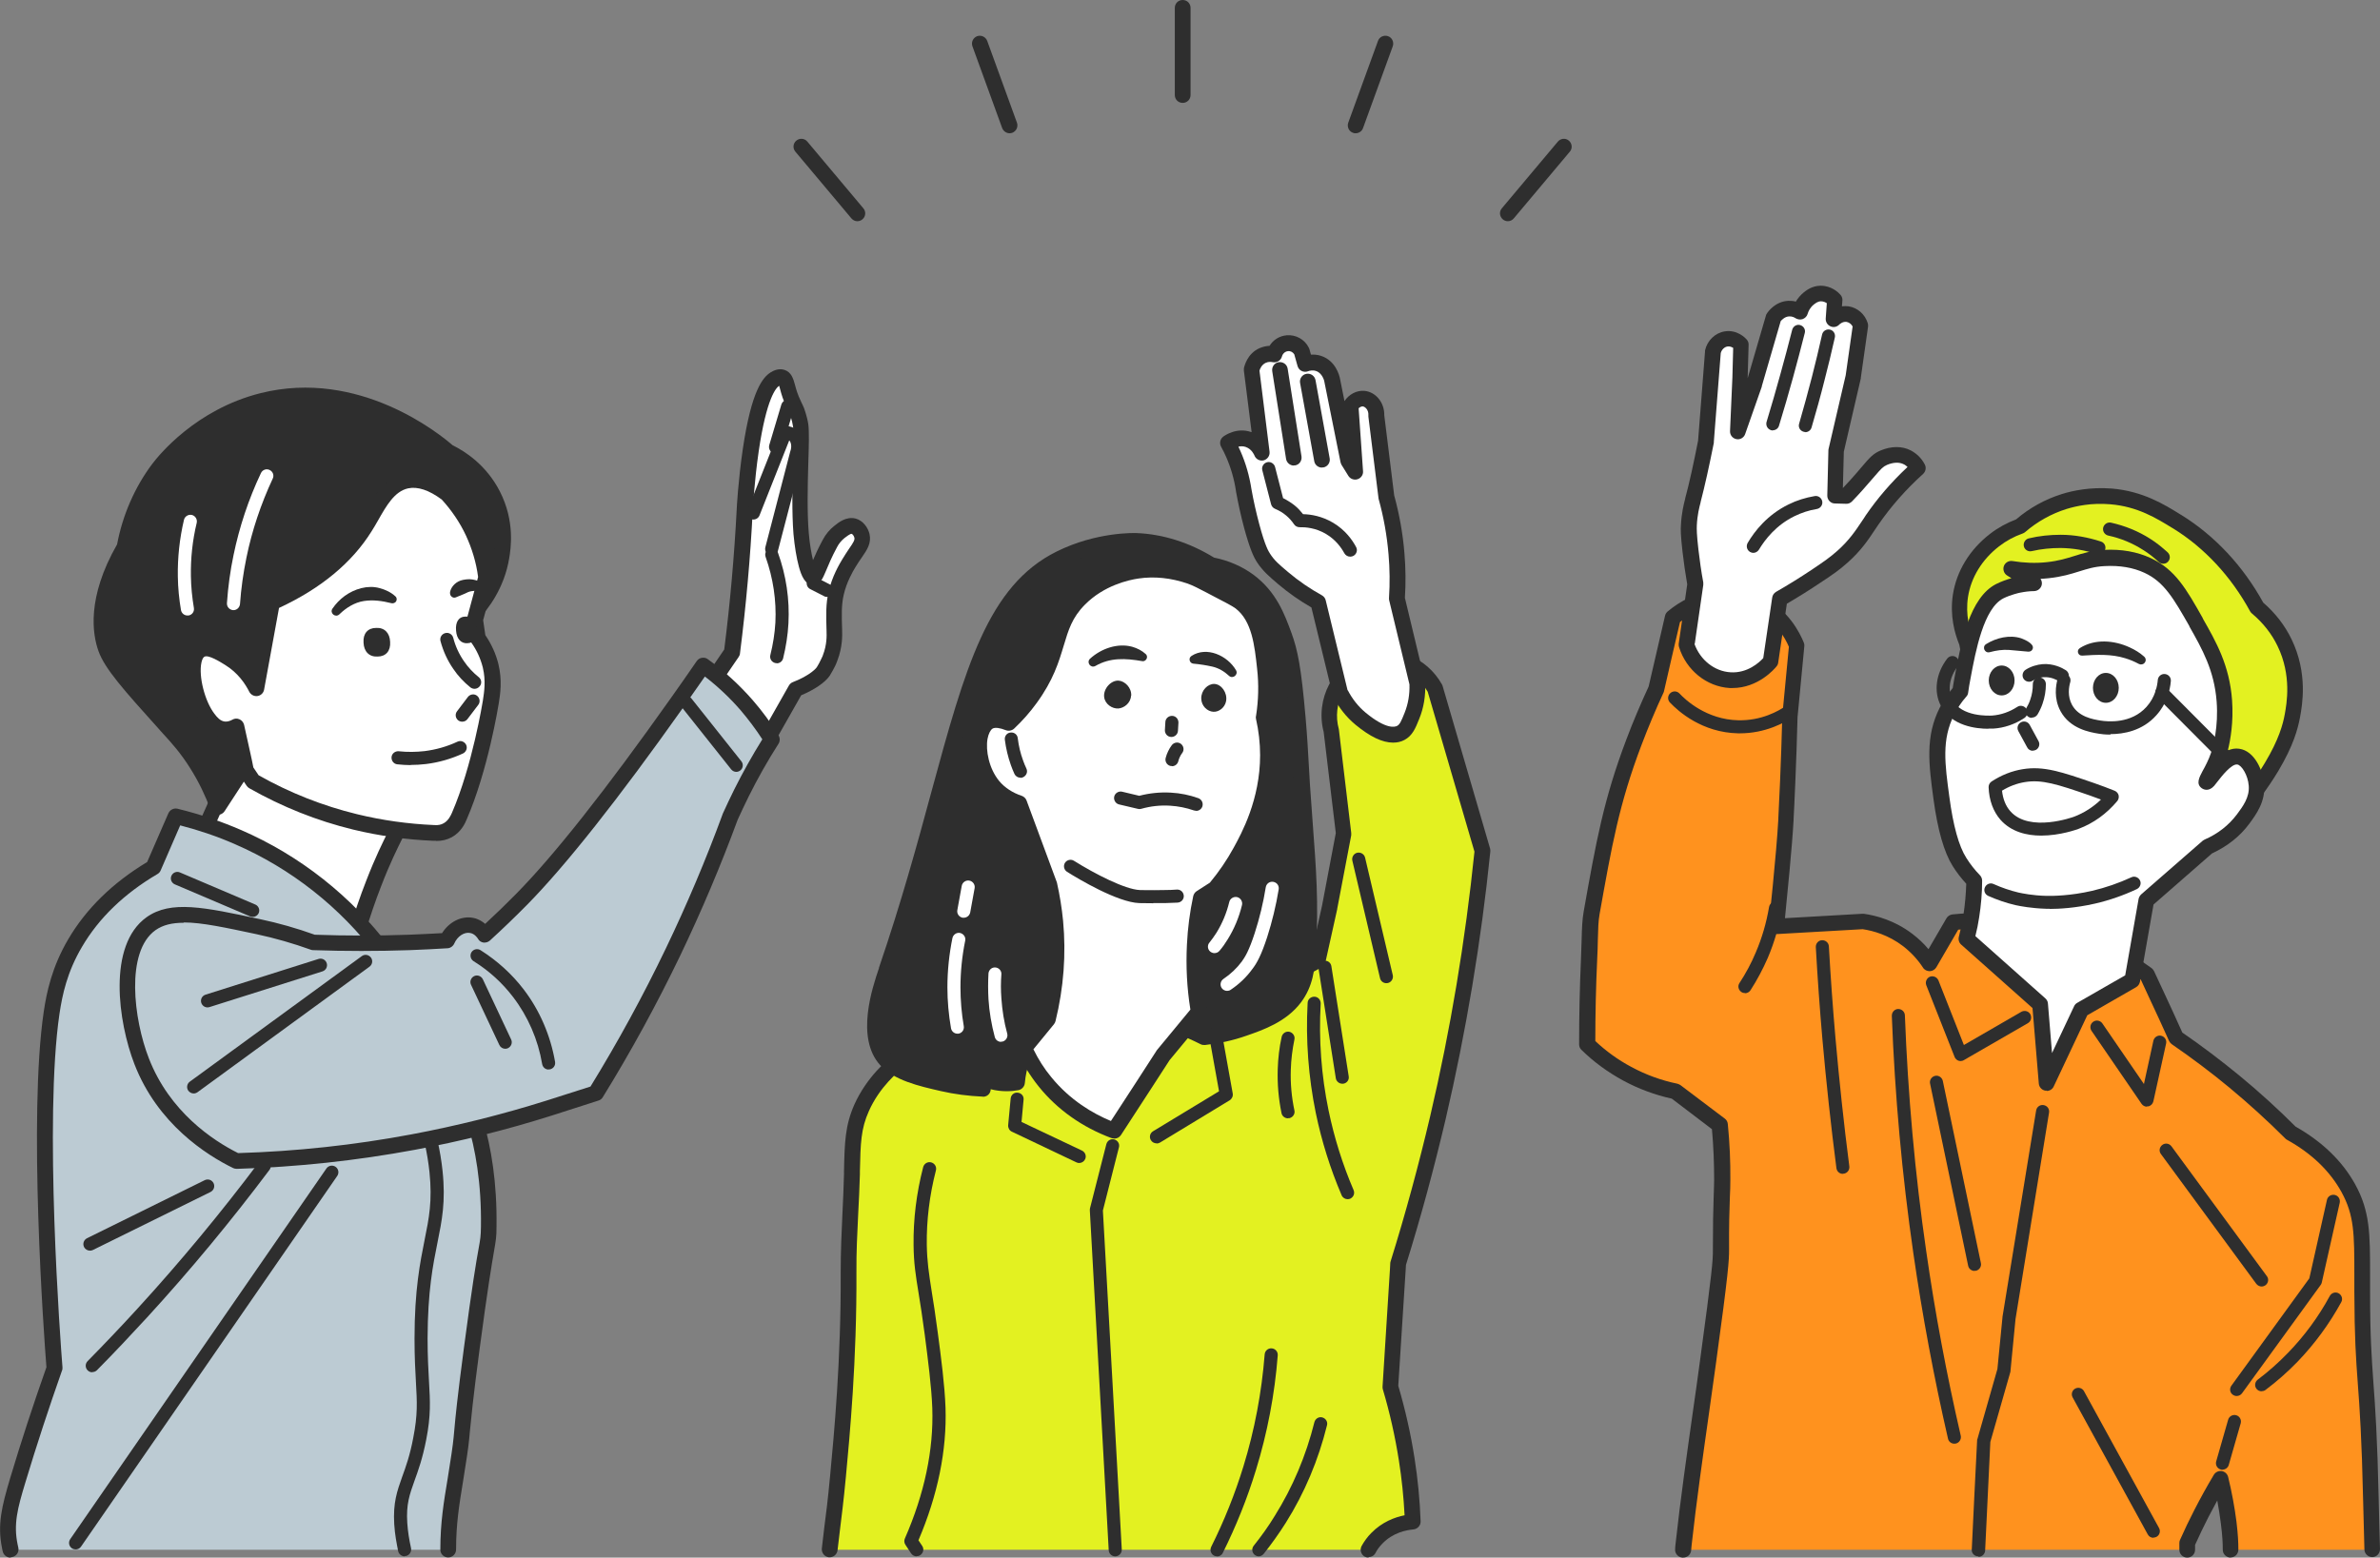 <?xml version="1.0" encoding="UTF-8"?><svg id="_レイヤー_1" xmlns="http://www.w3.org/2000/svg" viewBox="0 0 151.23 99"><rect x="0" y="0" width="151.23" height="99" fill="#808080" stroke="none"/><path d="M88.84,80.33c-.17,2.61-.33,5.22-.49,7.84.4,1.33.77,2.87,1.04,4.6.22,1.44.34,2.77.39,3.98-.35.03-1.43.17-2.28,1.04-.23.24-.4.49-.53.71h-34.28c.13-1.23.29-2.07.54-4.66.25-2.62.7-7.35.67-12.99,0-2.07.17-4.13.21-6.2.04-1.93.05-2.94.62-4.22.73-1.62,1.9-2.61,2.55-3.15,1.44-1.19,2.82-1.72,3.51-1.97,2.84-1.05,8.43-1.95,15.68-2.15.48-.29,1.13-.61,1.92-.83,1.41-.41,2.64-.34,3.4-.23.65-.34,1.29-.69,1.94-1.03.25-1.13.5-2.25.75-3.38.3-1.56.59-3.12.89-4.67-.26-2.18-.52-4.36-.78-6.53-.5-1.88.54-3.81,2.28-4.41,1.61-.55,3.45.16,4.32,1.72,1,3.44,2.01,6.88,3.01,10.31-.52,5.17-1.41,10.86-2.83,16.96-.77,3.28-1.62,6.38-2.53,9.28Z" style="fill:#e3f121;"/><path d="M86.96,99c-.08,0-.16-.02-.24-.06-.24-.13-.33-.44-.2-.68.17-.3.37-.58.61-.82.69-.71,1.51-1.01,2.12-1.13-.06-1.16-.18-2.33-.36-3.47-.24-1.53-.58-3.05-1.02-4.53-.02-.06-.02-.12-.02-.17.16-2.49.31-4.97.47-7.46l.02-.38s0-.08.02-.12c.95-3.04,1.79-6.15,2.52-9.25,1.29-5.5,2.23-11.15,2.81-16.8l-2.97-10.16c-.75-1.29-2.32-1.91-3.69-1.44-1.53.52-2.4,2.2-1.96,3.81,0,.02.01.05.01.07.26,2.18.52,4.36.78,6.53,0,.05,0,.1,0,.15-.3,1.56-.59,3.12-.89,4.67,0,0,0,.01,0,.02l-.75,3.38c-.03.14-.12.26-.25.33l-1.94,1.03c-.09.05-.2.07-.3.05-1.08-.15-2.16-.08-3.19.22-.63.18-1.24.44-1.8.78-.07.04-.16.07-.24.07-6.63.18-12.43.97-15.52,2.12-.59.22-1.96.73-3.36,1.89-.6.5-1.72,1.43-2.41,2.97-.51,1.14-.53,2.04-.57,3.82v.2c-.02.85-.07,1.72-.11,2.55-.06,1.19-.12,2.43-.11,3.63.03,5.67-.43,10.46-.67,13.04-.15,1.61-.28,2.56-.37,3.32-.06.47-.11.88-.16,1.35-.03.27-.27.47-.55.45-.27-.03-.47-.27-.45-.55.05-.48.1-.89.16-1.37.1-.75.22-1.69.37-3.29.24-2.56.7-7.32.67-12.94,0-1.23.05-2.48.11-3.69.04-.83.08-1.69.1-2.53v-.2c.04-1.8.07-2.88.66-4.21.79-1.75,2.07-2.82,2.69-3.33,1.53-1.27,3.02-1.82,3.65-2.06,3.17-1.17,9.04-1.99,15.71-2.18.61-.35,1.26-.63,1.93-.82,1.12-.32,2.27-.41,3.44-.27l1.6-.85.7-3.15c.29-1.53.58-3.06.87-4.59-.26-2.14-.51-4.28-.77-6.42-.55-2.11.6-4.29,2.61-4.97,1.86-.63,3.93.19,4.91,1.95.02.03.03.07.04.1l3.01,10.31c.02.06.02.13.02.19-.58,5.72-1.54,11.44-2.84,17.02-.73,3.1-1.57,6.22-2.52,9.26l-.02.32c-.16,2.46-.31,4.91-.47,7.37.44,1.5.79,3.04,1.03,4.58.21,1.33.34,2.68.39,4.03.01.27-.19.49-.46.52-.45.04-1.29.2-1.96.89-.18.18-.33.38-.45.61-.09.17-.26.26-.44.26Z" style="fill:#2e2e2e;"/><path d="M76.94,35.91c.6.11,1.52.37,2.4,1.03,1.31.98,1.8,2.28,2.24,3.48.35.95.58,1.94.86,5.24.16,1.9.18,2.68.28,4.29.24,3.83.6,6.56.38,10.42-.06,1.13-.16,2.13-.86,3.04-.84,1.11-2.17,1.57-3.23,1.94-1.02.36-1.91.5-2.52.56-4.56-2.3-9-2.08-10.87.17-.38.46-.89,1.29-1.01,2.69-.33.06-1.04.14-1.84-.15-1.18-.43-1.74-1.37-1.88-1.64.02.25.11.84.55,1.41.36.46.78.69,1,.79-.62-.02-1.51-.1-2.54-.34-1.31-.3-2.83-.64-3.61-1.51-1.39-1.54-.33-4.61.04-5.68,4.74-13.96,5.07-23.23,11.04-26.18,2.43-1.2,4.79-1.11,4.79-1.11,2.23.08,3.92.98,4.79,1.54Z" style="fill:#2e2e2e;"/><path d="M62.45,69.7s-.01,0-.02,0c-.89-.04-1.77-.15-2.64-.35-1.4-.32-2.98-.68-3.87-1.66-1.57-1.74-.48-4.94-.07-6.15v-.03c1.42-4.15,2.44-7.88,3.33-11.17,2.15-7.9,3.58-13.12,7.97-15.29,2.52-1.25,4.92-1.17,5.03-1.17,1.71.06,3.42.61,4.96,1.56.94.19,1.79.56,2.52,1.1,1.46,1.09,1.98,2.54,2.41,3.71.38,1.05.61,2.12.89,5.36.11,1.29.15,2.05.2,2.93.02.42.05.85.08,1.38.06.88.12,1.7.18,2.5.2,2.67.38,4.98.2,7.98-.07,1.21-.19,2.3-.96,3.32-.93,1.23-2.39,1.74-3.46,2.11-.85.3-1.73.49-2.63.59-.09,0-.19,0-.28-.05-4.18-2.11-8.5-2.09-10.27.05-.51.62-.81,1.43-.9,2.42-.02.22-.19.41-.41.45-.43.08-1.06.12-1.76-.06,0,.03,0,.07-.01.1-.05.23-.25.38-.48.38ZM72.05,34.87c-.42,0-2.43.06-4.46,1.06-3.99,1.97-5.36,7.02-7.45,14.66-.9,3.3-1.92,7.05-3.34,11.23v.03c-.33.95-1.32,3.85-.14,5.16.67.75,2.1,1.07,3.35,1.36.3.07.61.13.92.18-.38-.56-.5-1.12-.54-1.51-.02-.24.12-.45.35-.52.23-.07.47.03.58.24.17.31.67,1.06,1.62,1.41.45.17.88.19,1.22.17.15-1.02.51-1.88,1.08-2.56,2.08-2.51,6.73-2.65,11.35-.37.77-.09,1.53-.26,2.26-.52,1-.35,2.24-.78,2.99-1.77.6-.79.7-1.68.76-2.77.17-2.94,0-5.22-.2-7.85-.06-.8-.12-1.62-.18-2.51-.03-.53-.06-.97-.08-1.39-.05-.87-.09-1.63-.2-2.9-.27-3.13-.48-4.14-.83-5.11-.4-1.1-.85-2.34-2.07-3.25-.63-.47-1.37-.79-2.2-.94-.06-.01-.12-.04-.18-.07-1.41-.9-2.98-1.4-4.54-1.46,0,0-.03,0-.08,0Z" style="fill:#2e2e2e;"/><path d="M60.84,65.7c-.2,0-.37-.14-.41-.34-.15-.86-.23-1.73-.23-2.6,0-1.05.11-2.11.32-3.14.05-.22.27-.37.49-.32.22.05.37.27.32.49-.2.98-.3,1.98-.3,2.97,0,.82.07,1.65.21,2.46.04.23-.11.44-.34.48-.02,0-.05,0-.07,0Z" style="fill:#fff;"/><path d="M61.24,58.33s-.05,0-.07,0c-.23-.04-.38-.26-.34-.48l.28-1.54c.04-.23.26-.38.48-.34.23.04.38.26.34.48l-.28,1.54c-.04.2-.21.34-.41.34Z" style="fill:#fff;"/><path d="M63.61,66.22c-.18,0-.35-.12-.4-.31-.21-.79-.35-1.6-.4-2.41-.03-.54-.03-1.09,0-1.63.02-.23.22-.4.44-.38.23.02.4.22.38.44-.04.5-.04,1.01,0,1.52.05.75.17,1.51.37,2.24.06.22-.07.45-.29.51-.04,0-.07.01-.11.01Z" style="fill:#fff;"/><path d="M77.98,62.98c-.13,0-.27-.06-.35-.18-.13-.19-.08-.45.11-.58.46-.31.85-.68,1.17-1.11.2-.28.45-.67.82-1.81.3-.93.54-1.91.7-2.91.04-.23.25-.38.48-.34.23.04.38.25.34.48-.17,1.04-.42,2.06-.73,3.03-.37,1.13-.64,1.64-.95,2.04-.37.51-.83.95-1.37,1.31-.07.05-.15.07-.23.07Z" style="fill:#fff;"/><path d="M77.17,60.58c-.09,0-.18-.03-.26-.09-.18-.14-.21-.41-.06-.58.16-.2.31-.41.45-.63.37-.6.64-1.25.81-1.95.05-.22.28-.36.5-.31.22.05.36.28.31.5-.19.79-.5,1.53-.92,2.2-.15.25-.32.49-.51.71-.08.1-.2.15-.32.15Z" style="fill:#fff;"/><path d="M76.31,57.07c-.18.87-.33,1.87-.39,3-.08,1.65.06,3.09.25,4.25-.76.92-1.53,1.84-2.29,2.76-.42.65-.84,1.3-1.26,1.95-.61.94-1.23,1.89-1.84,2.83-1.02-.38-2.87-1.23-4.38-3.09-.61-.76-1.03-1.5-1.32-2.14.5-.61,1-1.23,1.51-1.84.39-1.6.7-3.74.46-6.22-.08-.85-.21-1.64-.38-2.36-.64-1.72-1.27-3.44-1.91-5.16-.4-.13-1.1-.43-1.66-1.1-1.09-1.32-1.16-3.55-.29-4.07.17-.1.54-.24,1.28.06.33-.32.84-.83,1.36-1.54,2.05-2.79,1.34-4.5,3.11-6.31,1.37-1.4,3.13-1.73,3.69-1.82,1.61-.24,2.9.19,3.35.34.46.16.96.44,1.63.79.89.46,1.34.7,1.57.87,1.21.93,1.4,2.63,1.56,4.18.08.75.13,1.83-.08,3.13.12.53.27,1.37.28,2.41,0,2.9-1.15,5.07-1.74,6.12-.33.59-.84,1.43-1.62,2.36-.3.19-.61.39-.91.58Z" style="fill:#fff;"/><path d="M70.78,72.36c-.06,0-.12-.01-.17-.03-1.83-.68-3.42-1.8-4.59-3.25-.55-.68-1.02-1.44-1.39-2.25-.08-.17-.05-.37.07-.52l1.43-1.76c.47-1.97.61-3.97.43-5.94-.07-.76-.19-1.52-.36-2.26l-1.81-4.91c-.66-.26-1.23-.66-1.66-1.17-.89-1.07-1.12-2.52-.95-3.48.11-.63.38-1.09.79-1.33.37-.22.85-.25,1.41-.08.39-.39.76-.82,1.09-1.27.97-1.32,1.28-2.35,1.58-3.35.31-1.03.6-2.01,1.58-3.01,1.37-1.39,3.07-1.83,3.97-1.96,1.17-.17,2.37-.05,3.59.36.41.14.82.36,1.34.63.11.06.23.12.35.18.95.49,1.38.72,1.64.92,1.38,1.06,1.58,2.9,1.76,4.52.11,1.04.09,2.11-.06,3.17.18.8.27,1.61.27,2.43,0,3.08-1.26,5.38-1.8,6.37-.47.86-1.03,1.68-1.67,2.44-.03.04-.07.07-.11.1l-.73.47c-.18.9-.29,1.81-.33,2.72-.07,1.38.01,2.77.25,4.14.02.14-.01.29-.11.4l-2.27,2.74c-.42.64-.83,1.29-1.25,1.93-.61.94-1.23,1.89-1.84,2.83-.09.14-.25.23-.42.23ZM65.67,66.7c.31.63.68,1.22,1.12,1.75,1.21,1.49,2.67,2.33,3.8,2.8.54-.83,1.08-1.66,1.62-2.49.42-.65.84-1.3,1.26-1.95.01-.02.02-.03.03-.05l2.14-2.59c-.22-1.37-.29-2.75-.22-4.13.05-1.03.18-2.06.4-3.08.03-.13.11-.25.22-.32l.84-.54c.58-.7,1.09-1.45,1.51-2.22.5-.91,1.68-3.06,1.68-5.88,0-.77-.09-1.55-.26-2.3-.01-.06-.02-.13,0-.19.16-1.01.18-2.02.07-3-.16-1.49-.33-3.04-1.37-3.84-.2-.15-.66-.39-1.49-.82-.12-.06-.24-.13-.36-.19-.48-.25-.86-.45-1.2-.57-1.06-.36-2.11-.47-3.12-.32-.62.09-2.2.44-3.41,1.67-.81.82-1.04,1.6-1.34,2.6-.31,1.03-.66,2.2-1.73,3.66-.42.58-.9,1.12-1.42,1.61-.14.13-.35.17-.53.1-.38-.15-.68-.19-.84-.1-.14.09-.26.33-.32.65-.13.73.09,1.89.74,2.68.35.42.85.75,1.43.94.14.05.26.16.31.3l1.91,5.16s.01.04.02.06c.18.8.31,1.61.39,2.42.2,2.12.04,4.26-.48,6.38-.02.07-.05.14-.1.2l-1.31,1.6Z" style="fill:#2e2e2e;"/><path d="M73.28,57.41c-.54,0-.89-.01-.89-.01-1.38-.05-3.86-1.53-4.59-1.99-.19-.12-.25-.38-.13-.57.12-.19.38-.25.57-.13,1.34.84,3.25,1.82,4.18,1.86,0,0,.68.02,1.59,0,.26,0,.52-.01.78-.03.23-.01.42.17.43.4.01.23-.17.42-.4.43-.26.01-.53.02-.8.03-.27,0-.53,0-.74,0Z" style="fill:#2e2e2e;"/><path d="M72.57,42.02c-1.05-.18-2.02-.24-2.97.31-.3.16-.58-.23-.34-.46.7-.64,1.75-1.02,2.69-.76.31.09.61.24.85.46.11.1.11.26.01.37-.06.07-.16.1-.24.08h0Z" style="fill:#2e2e2e;"/><path d="M75.71,41.69c.97-.63,2.29-.02,2.83.91.16.28-.2.57-.44.36-.31-.29-.67-.5-1.06-.59-.41-.09-.78-.15-1.22-.19-.24-.03-.32-.35-.12-.48h0Z" style="fill:#2e2e2e;"/><path d="M74.47,48.69s-.07,0-.11-.01c-.22-.06-.35-.29-.29-.51.04-.15.09-.29.16-.43.06-.13.14-.26.23-.38.14-.18.4-.22.58-.08.18.14.22.4.08.58-.06.08-.11.16-.15.25-.04.09-.08.18-.1.28-.05.19-.22.31-.4.31Z" style="fill:#2e2e2e;"/><path d="M76,51.53s-.09,0-.14-.02c-.49-.17-1-.27-1.51-.3-.62-.04-1.24.03-1.84.2-.07.02-.14.02-.21,0l-1.19-.28c-.22-.05-.36-.28-.31-.5.05-.22.28-.36.5-.31l1.09.26c.66-.17,1.33-.24,2.01-.2.59.03,1.18.15,1.74.35.22.08.33.31.26.53-.06.17-.22.28-.39.28Z" style="fill:#2e2e2e;"/><path d="M71.87,44.22c-.03.48-.45.78-.8.81-.4.03-.86-.28-.91-.73-.06-.52.43-1.07.92-1.04.4.03.83.45.8.96Z" style="fill:#2e2e2e;"/><path d="M77.91,44.56c-.08.42-.46.7-.81.68-.38-.02-.76-.36-.77-.84-.01-.52.41-.94.83-.93.46.02.84.57.75,1.08Z" style="fill:#2e2e2e;"/><path d="M74.43,46.84s-.02,0-.02,0c-.23-.01-.4-.21-.39-.44l.03-.51c.01-.23.21-.4.44-.39.23.01.4.21.39.44l-.03.51c-.01.22-.2.39-.41.39Z" style="fill:#2e2e2e;"/><path d="M64.84,49.43c-.16,0-.31-.09-.38-.24-.09-.19-.16-.38-.23-.57-.18-.51-.31-1.05-.38-1.6-.03-.23.13-.44.36-.46.23-.03.44.13.46.36.06.49.17.96.34,1.42.06.17.13.34.21.51.1.21,0,.45-.21.55-.06.03-.11.04-.17.04Z" style="fill:#2e2e2e;"/><path d="M73.49,72.67c-.14,0-.28-.07-.36-.2-.12-.2-.06-.45.14-.57l4.19-2.54-.64-3.56c-.04-.23.11-.44.34-.48.23-.04.44.11.48.34l.69,3.84c.03.17-.05.34-.19.43l-4.43,2.69c-.07.04-.14.06-.22.06Z" style="fill:#2e2e2e;"/><path d="M68.58,73.92c-.06,0-.12-.01-.18-.04l-4.1-1.95c-.16-.07-.25-.24-.24-.41l.16-1.7c.02-.23.22-.4.45-.37.23.02.4.22.37.45l-.13,1.41,3.84,1.82c.21.1.3.35.2.55-.07.15-.22.24-.38.24Z" style="fill:#2e2e2e;"/><path d="M70.86,98.92c-.22,0-.4-.17-.41-.39-.2-3.6-.4-7.2-.6-10.81-.2-3.6-.4-7.19-.6-10.79,0-.04,0-.08.01-.13.35-1.36.69-2.72,1.04-4.08.06-.22.28-.36.5-.3.22.06.36.28.3.5-.34,1.34-.68,2.68-1.02,4.02.2,3.58.4,7.15.6,10.73.2,3.6.4,7.2.6,10.81.01.23-.16.42-.39.44,0,0-.02,0-.02,0Z" style="fill:#2e2e2e;"/><path d="M77.34,98.92c-.06,0-.13-.01-.19-.04-.2-.1-.29-.35-.19-.56.82-1.64,1.51-3.36,2.05-5.12.71-2.31,1.16-4.7,1.35-7.12.02-.23.22-.4.45-.38.23.02.4.22.38.45-.19,2.47-.66,4.93-1.39,7.3-.55,1.8-1.26,3.56-2.1,5.25-.07.15-.22.23-.37.23Z" style="fill:#2e2e2e;"/><path d="M79.99,98.92c-.09,0-.18-.03-.26-.09-.18-.14-.21-.4-.07-.58.48-.6.94-1.24,1.34-1.9,1.14-1.82,1.99-3.83,2.52-5.96.06-.22.28-.36.5-.3.22.06.36.28.3.5-.55,2.22-1.43,4.31-2.62,6.2-.43.68-.9,1.34-1.4,1.97-.08.1-.2.16-.32.16Z" style="fill:#2e2e2e;"/><path d="M58.24,98.92c-.13,0-.27-.07-.35-.19l-.36-.55c-.08-.12-.09-.27-.03-.4,1.24-2.84,1.83-5.62,1.74-8.28-.05-1.36-.28-3.12-.48-4.67-.15-1.13-.28-1.96-.39-2.63-.19-1.16-.31-1.93-.32-3.07-.02-1.62.18-3.29.61-4.95.06-.22.28-.36.51-.3.22.06.36.28.3.51-.41,1.59-.6,3.18-.58,4.73.02,1.09.13,1.79.31,2.95.11.67.24,1.51.39,2.65.21,1.57.44,3.34.49,4.75.09,2.71-.49,5.55-1.72,8.43l.24.36c.13.19.07.45-.12.58-.07.05-.15.07-.23.07Z" style="fill:#2e2e2e;"/><path d="M85.63,76.22c-.16,0-.31-.09-.38-.25-.72-1.68-1.27-3.44-1.64-5.22-.47-2.3-.65-4.65-.52-7.01.01-.23.21-.4.44-.39.23.01.4.21.39.44-.13,2.28.04,4.56.5,6.79.36,1.73.89,3.43,1.59,5.06.09.21,0,.45-.22.55-.05.02-.11.03-.16.03Z" style="fill:#2e2e2e;"/><path d="M81.84,71.08c-.19,0-.37-.13-.41-.33-.19-.92-.27-1.85-.24-2.79.02-.69.1-1.38.25-2.06.05-.22.27-.37.49-.32.22.05.37.27.32.49-.13.63-.21,1.27-.23,1.92-.03.87.05,1.74.23,2.59.05.22-.1.44-.32.49-.03,0-.06,0-.08,0Z" style="fill:#2e2e2e;"/><path d="M85.29,68.88c-.2,0-.38-.15-.41-.35l-1.1-6.99c-.04-.23.12-.44.35-.47.23-.04.44.12.47.35l1.1,6.99c.04.23-.12.44-.35.47-.02,0-.04,0-.07,0Z" style="fill:#2e2e2e;"/><path d="M88.09,62.49c-.19,0-.36-.13-.4-.32l-1.76-7.47c-.05-.22.09-.45.31-.5.22-.05.45.09.5.31l1.76,7.47c.05.22-.09.45-.31.5-.03,0-.06.01-.1.01Z" style="fill:#2e2e2e;"/><path d="M83.77,38.27c-.98-.54-1.72-1.1-2.22-1.53-.58-.49-.92-.78-1.25-1.29-.14-.21-.37-.61-.75-2.05-.15-.57-.34-1.33-.5-2.25-.1-.67-.29-1.46-.66-2.3-.11-.25-.23-.49-.35-.71.05-.03.62-.45,1.31-.22.6.21.82.75.85.83-.22-1.75-.44-3.5-.65-5.25.01-.07.14-.67.71-.92.33-.15.63-.1.75-.07.1-.38.43-.67.82-.7.38-.03.74.17.91.51.07.27.15.54.22.81.12-.04.46-.16.84-.03.67.22.84.96.85,1,.35,1.73.69,3.46,1.04,5.18.15.24.29.47.44.71-.1-1.4-.19-2.8-.29-4.2.19-.3.5-.48.81-.46.45.03.85.5.82,1.08.21,1.72.42,3.44.64,5.16.28,1,.53,2.21.65,3.61.09,1.05.08,2.01.03,2.84.43,1.8.87,3.6,1.3,5.4.02.46,0,1.22-.34,2.06-.21.54-.36.9-.71,1.08-.89.47-2.24-.64-2.54-.9-.69-.57-1.08-1.21-1.29-1.64-.47-1.92-.93-3.85-1.4-5.77Z" style="fill:#fff;"/><path d="M88.51,47.2c-.67,0-1.46-.38-2.37-1.13-.59-.49-1.07-1.09-1.42-1.8-.02-.03-.03-.07-.04-.1l-1.35-5.56c-.75-.43-1.46-.93-2.11-1.48-.56-.48-.97-.82-1.35-1.4-.2-.31-.44-.79-.82-2.19-.2-.75-.37-1.52-.51-2.29,0,0,0,0,0-.01-.11-.76-.32-1.49-.62-2.18-.1-.23-.21-.45-.33-.67-.12-.22-.06-.49.14-.64.08-.06.84-.61,1.77-.29,0,0,.02,0,.03,0l-.49-3.89c0-.05,0-.11,0-.16.03-.15.22-.94.99-1.28.23-.1.45-.14.64-.15.23-.38.63-.63,1.09-.67.58-.05,1.14.26,1.4.78.01.03.03.06.04.09l.1.36c.19-.01.41,0,.65.08.93.31,1.15,1.26,1.18,1.37l.3,1.5c.3-.44.77-.68,1.25-.65.74.06,1.3.75,1.28,1.56l.63,5.09c.33,1.2.55,2.43.65,3.67.08.94.09,1.9.03,2.84l1.28,5.33s.01.06.01.1c.03.79-.09,1.55-.38,2.26-.24.6-.43,1.07-.94,1.34-.22.12-.46.17-.72.17ZM85.64,43.87c.29.56.67,1.04,1.14,1.43,1.3,1.07,1.85.91,1.99.84.18-.09.28-.33.48-.83.23-.57.33-1.18.31-1.81l-1.29-5.35s-.02-.1-.01-.15c.06-.92.05-1.85-.03-2.77-.1-1.19-.31-2.37-.63-3.52,0-.02-.01-.05-.01-.07l-.64-5.16s0-.06,0-.09c.02-.33-.2-.54-.36-.56-.08,0-.18.04-.26.12l.28,4c.02.23-.13.44-.35.51-.22.07-.46-.02-.58-.21l-.44-.71s-.05-.1-.06-.16l-1.04-5.18h0s-.12-.49-.52-.62c-.21-.07-.41-.02-.51.02-.13.05-.28.04-.4-.02-.13-.06-.22-.18-.26-.31l-.21-.75c-.09-.14-.24-.22-.4-.2-.18.02-.33.15-.38.33-.07.26-.32.42-.59.37-.09-.02-.27-.04-.44.04-.26.12-.37.38-.4.5l.64,5.15c.03.25-.13.48-.37.55-.24.06-.5-.07-.59-.31-.02-.04-.16-.4-.55-.54-.17-.06-.33-.05-.47-.02.04.09.09.19.13.28.34.77.57,1.58.7,2.42.13.74.3,1.48.49,2.2.38,1.43.6,1.76.69,1.9.28.44.58.69,1.16,1.18.65.55,1.38,1.05,2.14,1.47.12.07.21.18.24.32l1.39,5.72Z" style="fill:#2e2e2e;"/><path d="M85.79,35.38c-.15,0-.29-.08-.37-.22-.19-.35-.54-.85-1.16-1.22-.67-.4-1.34-.44-1.67-.43-.14,0-.28-.06-.36-.18-.14-.21-.31-.4-.5-.56-.21-.18-.45-.32-.71-.43-.12-.05-.21-.15-.25-.28l-.56-2.17c-.06-.22.08-.45.3-.51.22-.06.45.08.51.3l.51,1.98c.26.13.51.29.74.47.2.16.37.35.53.55.51.01,1.2.13,1.9.54.79.47,1.23,1.1,1.47,1.55.11.2.03.45-.17.56-.06.03-.13.05-.19.05Z" style="fill:#2e2e2e;"/><path d="M82.21,29.59c-.24,0-.45-.18-.49-.42l-.88-5.58c-.04-.27.14-.53.41-.57.27-.04.53.14.57.41l.88,5.58c.04.27-.14.53-.41.57-.03,0-.05,0-.08,0Z" style="fill:#2e2e2e;"/><path d="M84,29.72c-.24,0-.45-.17-.49-.41l-.9-4.97c-.05-.27.13-.53.4-.58.27-.05.53.13.58.4l.9,4.97c.05.27-.13.53-.4.58-.03,0-.06,0-.09,0Z" style="fill:#2e2e2e;"/><path d="M150.73,98.5h-8.99c0-.46-.03-.95-.12-1.72-.08-.67-.23-1.63-.51-2.79-.4.68-.81,1.41-1.21,2.2-.33.65-.63,1.28-.91,1.89v.42h-32.05c0-.12.02-.24.03-.34.43-3.92,1.05-7.93,1.55-11.59.79-5.8.83-6.5.83-7.13-.01-2.32.07-3.46.08-4.43,0-.85-.02-2.04-.16-3.51-.94-.71-1.88-1.42-2.82-2.14-.79-.17-1.88-.48-3.06-1.12-1.14-.61-1.98-1.32-2.54-1.87,0-1.3.02-3.18.12-5.45.06-1.47.04-2.21.16-2.89.79-4.46,1.25-7.07,2.7-10.87.31-.82.78-1.98,1.42-3.36.35-1.51.7-3.02,1.05-4.54,1.57-1.33,3.68-1.68,5.4-.9,1.66.75,2.33,2.29,2.48,2.68-.14,1.5-.28,3.01-.43,4.51-.04,1.54-.09,2.92-.14,4.11-.05,1.29-.1,2.28-.11,2.43-.11,2.18-.57,6.44-.61,6.8,1.83-.1,3.66-.21,5.5-.31.59.08,1.74.33,2.85,1.18.67.51,1.1,1.07,1.38,1.48.51-.87,1.01-1.74,1.52-2.62.32-.03.68-.06,1.08-.07,1.65-.06,3.92.07,6.45.92,1.63.55,2.96,1.26,4,1.93.28.18.54.36.78.53.2.44.41.87.61,1.31.42.91.84,1.82,1.25,2.72,1.17.8,2.41,1.72,3.68,2.78,1.35,1.12,2.55,2.22,3.61,3.28,1.11.61,2.64,1.69,3.65,3.5,1,1.8.87,3.24.88,6.56.02,5.87.37,5.18.55,13.32.03,1.14.05,2.18.08,3.07Z" style="fill:#ff921e;"/><path d="M141.74,99c-.27,0-.5-.22-.5-.49,0-.4-.02-.88-.12-1.66-.06-.49-.14-.98-.23-1.48-.19.35-.38.7-.56,1.05-.29.57-.58,1.17-.85,1.77v.31c0,.28-.22.5-.5.5s-.5-.22-.5-.5v-.42c0-.07.01-.14.04-.2.29-.65.6-1.3.92-1.92.39-.76.8-1.5,1.23-2.22.1-.17.3-.27.5-.24.2.03.36.18.41.37.23.95.41,1.9.53,2.85.1.83.12,1.34.12,1.77,0,.28-.22.5-.49.5,0,0,0,0,0,0Z" style="fill:#2e2e2e;"/><path d="M106.94,99s-.02,0-.04,0c-.27-.02-.48-.26-.46-.53,0-.12.02-.24.03-.36.31-2.83.72-5.69,1.11-8.46.16-1.09.3-2.12.44-3.15.77-5.65.83-6.43.82-7.06,0-1.56.02-2.57.05-3.38.01-.4.03-.74.03-1.05,0-1.06-.04-2.15-.14-3.24l-.88-.67c-.56-.42-1.11-.84-1.67-1.27-1.08-.24-2.11-.62-3.09-1.15-.97-.53-1.87-1.18-2.65-1.95-.1-.09-.15-.22-.15-.36,0-1.8.04-3.64.12-5.47.02-.45.03-.83.04-1.17.02-.77.04-1.28.13-1.79h0c.79-4.44,1.26-7.11,2.72-10.96.42-1.12.9-2.24,1.41-3.35.35-1.5.69-2.99,1.04-4.49.02-.1.08-.2.16-.27,1.72-1.45,4.04-1.83,5.92-.97,1.73.78,2.49,2.33,2.74,2.95.03.07.04.15.03.23l-.43,4.5c-.04,1.39-.08,2.77-.14,4.1-.05,1.16-.09,2.06-.11,2.36v.07c-.1,1.78-.42,4.94-.55,6.25,1.64-.09,3.27-.19,4.91-.28.03,0,.06,0,.1,0,.79.11,1.96.42,3.09,1.28.38.29.72.61,1.02.97.38-.65.76-1.31,1.14-1.96.08-.14.22-.23.38-.25.36-.04.73-.06,1.11-.08,2.27-.09,4.5.23,6.63.95,1.44.49,2.83,1.16,4.11,1.99.27.18.54.36.8.55.07.05.12.12.16.19.2.44.41.87.61,1.31.4.85.8,1.73,1.19,2.6,1.24.85,2.45,1.77,3.61,2.72,1.24,1.02,2.45,2.12,3.59,3.26,1.68.95,2.96,2.18,3.78,3.66.95,1.72.95,3.15.95,5.76,0,.33,0,.67,0,1.04,0,2.92.1,4.19.21,5.79.12,1.62.25,3.45.34,7.53.03,1.22.05,2.22.08,3.07,0,.28-.21.5-.48.51-.28,0-.5-.21-.51-.48-.02-.84-.05-1.85-.08-3.07-.09-4.05-.22-5.87-.34-7.48-.12-1.62-.21-2.9-.22-5.85,0-.37,0-.72,0-1.05,0-2.6,0-3.79-.82-5.28-.74-1.34-1.9-2.45-3.45-3.31-.04-.02-.08-.05-.11-.08-1.14-1.14-2.34-2.23-3.57-3.25-1.17-.97-2.4-1.89-3.65-2.75-.07-.05-.13-.12-.17-.2-.41-.91-.83-1.83-1.25-2.72-.18-.4-.37-.8-.55-1.19-.21-.15-.43-.3-.65-.44-1.21-.79-2.52-1.42-3.88-1.88-2.01-.68-4.12-.98-6.27-.9-.27.01-.54.03-.8.05-.46.8-.93,1.6-1.39,2.39-.09.15-.24.24-.42.25-.17,0-.34-.08-.43-.23-.34-.52-.77-.98-1.26-1.36-.93-.71-1.9-.98-2.57-1.08-1.82.1-3.63.21-5.45.31-.15,0-.29-.05-.39-.15-.1-.11-.15-.25-.13-.4,0-.05.49-4.53.61-6.77v-.07c.02-.3.06-1.2.11-2.35.06-1.33.1-2.71.14-4.1,0-.01,0-.02,0-.03l.42-4.39c-.24-.57-.88-1.71-2.18-2.3-1.49-.68-3.34-.39-4.74.73-.34,1.46-.68,2.91-1.01,4.37,0,.03-.02.07-.03.1-.51,1.1-.98,2.22-1.4,3.33-1.43,3.76-1.89,6.4-2.67,10.77h0c-.08.44-.09.92-.11,1.65,0,.34-.02.73-.04,1.19-.08,1.75-.12,3.51-.12,5.22.68.64,1.45,1.2,2.28,1.64.92.5,1.91.86,2.93,1.07.07.02.14.05.2.09.59.44,1.17.89,1.76,1.33l1.06.8c.11.08.18.21.19.35.12,1.2.17,2.4.16,3.56,0,.33-.01.68-.03,1.08-.03.8-.06,1.81-.05,3.34,0,.67-.03,1.37-.83,7.2-.14,1.03-.29,2.06-.44,3.15-.39,2.76-.8,5.61-1.11,8.43-.01.1-.02.22-.03.33-.02.26-.24.46-.5.46Z" style="fill:#2e2e2e;"/><path d="M136.42,70.34c-.14,0-.26-.07-.34-.18l-3.18-4.64c-.13-.19-.08-.45.11-.58.19-.13.45-.08.58.11l2.64,3.85.6-2.75c.05-.22.27-.37.49-.32.22.05.37.27.32.49l-.81,3.68c-.04.16-.16.29-.33.32-.03,0-.05,0-.08,0Z" style="fill:#2e2e2e;"/><path d="M124.59,67.44s-.09,0-.14-.02c-.11-.04-.21-.13-.25-.24l-1.8-4.56c-.08-.21.02-.45.23-.54.21-.08.45.02.54.23l1.62,4.11,3.65-2.11c.2-.11.45-.05.57.15.11.2.05.45-.15.57l-4.07,2.35c-.06.04-.14.06-.21.06Z" style="fill:#2e2e2e;"/><path d="M124.18,91.76c-.19,0-.36-.13-.4-.32-.89-3.87-1.63-7.83-2.2-11.77-.72-4.99-1.18-10.07-1.37-15.11,0-.23.17-.42.4-.43.23,0,.42.17.43.4.19,5.01.64,10.06,1.36,15.02.56,3.91,1.3,7.85,2.19,11.7.05.22-.09.45-.31.5-.03,0-.06.01-.09.01Z" style="fill:#2e2e2e;"/><path d="M125.47,80.78c-.19,0-.37-.13-.41-.33l-2.42-11.58c-.05-.22.1-.44.32-.49.22-.05.44.1.49.32l2.42,11.58c.05.22-.1.44-.32.49-.03,0-.06,0-.09,0Z" style="fill:#2e2e2e;"/><path d="M142.12,88.73c-.08,0-.17-.03-.24-.08-.19-.13-.23-.39-.09-.58l4.95-6.82,1.12-4.99c.05-.22.27-.36.5-.31.22.05.36.27.31.5l-1.14,5.07c-.01.06-.04.11-.07.15l-5,6.89c-.08.11-.21.17-.34.17Z" style="fill:#2e2e2e;"/><path d="M143.71,88.43c-.13,0-.25-.06-.33-.16-.14-.18-.1-.44.08-.58.68-.51,1.33-1.09,1.92-1.7,1.04-1.07,1.94-2.29,2.66-3.62.11-.2.36-.28.56-.17.2.11.28.36.17.56-.76,1.39-1.7,2.67-2.79,3.8-.62.64-1.3,1.24-2.02,1.78-.07.06-.16.08-.25.08Z" style="fill:#2e2e2e;"/><path d="M143.71,81.77c-.13,0-.25-.06-.34-.17l-6.06-8.25c-.14-.18-.1-.44.09-.58.18-.14.44-.1.58.09l6.06,8.25c.14.18.1.44-.09.58-.07.05-.16.08-.25.08Z" style="fill:#2e2e2e;"/><path d="M136.83,97.74c-.15,0-.29-.08-.36-.22l-4.77-8.7c-.11-.2-.04-.45.16-.56.2-.11.45-.04.56.16l4.77,8.7c.11.2.04.45-.16.56-.06.03-.13.05-.2.05Z" style="fill:#2e2e2e;"/><path d="M141.22,93.42s-.08,0-.11-.02c-.22-.06-.35-.29-.29-.51l.76-2.65c.06-.22.29-.35.51-.29.22.06.35.29.29.51l-.76,2.65c-.05.18-.22.3-.4.3Z" style="fill:#2e2e2e;"/><path d="M145.16,40.84c-.54-1.1-1.27-1.82-1.74-2.23-.78-1.43-2.32-3.77-5.06-5.46-1-.62-2.32-1.46-4.23-1.61-1.41-.12-2.52.19-2.96.32-1.36.43-2.3,1.13-2.81,1.57-.4.14-1,.4-1.62.89-.38.29-1.85,1.47-2.17,3.54-.2,1.34.16,2.42.39,2.95.11.5.24,1.25.21,2.16-.03,1.04-.12,1.82-.43,2.55-.39.92-.82,2.25-.88,3.87-.14,3.76,1.76,6.48,2.47,7.4,2.26.51,4.52,1.03,6.78,1.54.61-.32,1.57-.84,2.69-1.54,2.23-1.4,6.02-3.85,8.54-8.06.93-1.55,1.19-2.57,1.32-3.26.14-.78.46-2.66-.5-4.64Z" style="fill:#e3f121;"/><path d="M133.12,58.83s-.07,0-.11-.01l-6.78-1.54c-.11-.03-.21-.09-.28-.18-1.02-1.32-2.71-4.08-2.57-7.72.05-1.38.36-2.75.92-4.05.29-.68.37-1.44.39-2.36.02-.66-.05-1.33-.19-1.99-.3-.73-.61-1.85-.41-3.18.23-1.49,1.06-2.86,2.35-3.86.5-.39,1.07-.7,1.67-.93.85-.73,1.85-1.28,2.91-1.61.7-.22,1.81-.45,3.15-.35,1.98.16,3.37,1.02,4.38,1.65l.07.04c2.11,1.31,3.91,3.23,5.19,5.56.76.66,1.37,1.44,1.8,2.33h0c1.05,2.17.68,4.19.54,4.95-.14.75-.42,1.81-1.38,3.42-2.64,4.4-6.58,6.89-8.7,8.22-.89.56-1.8,1.08-2.72,1.56-.07.04-.15.06-.23.06ZM126.63,56.35l6.42,1.46c.84-.44,1.68-.93,2.49-1.44,2.05-1.29,5.87-3.7,8.38-7.89.88-1.47,1.14-2.43,1.26-3.09.12-.67.45-2.46-.46-4.33-.38-.79-.93-1.48-1.62-2.06-.05-.04-.09-.09-.12-.14-1.21-2.22-2.9-4.04-4.89-5.27l-.07-.04c-.98-.6-2.19-1.36-3.94-1.5-1.18-.1-2.15.11-2.77.3-.96.3-1.87.81-2.63,1.47-.05.04-.1.07-.16.09-.54.19-1.04.46-1.49.81-1.09.84-1.79,1.99-1.98,3.23-.17,1.12.1,2.08.36,2.68.01.03.02.06.03.09.17.75.24,1.52.22,2.28-.03,1.04-.12,1.9-.47,2.73-.51,1.19-.79,2.44-.84,3.7-.12,3.2,1.31,5.67,2.25,6.93Z" style="fill:#2e2e2e;"/><path d="M139.55,39.54c-1.03-1.81-1.67-2.95-3.07-3.6-1.19-.55-2.38-.5-2.77-.48-1.42.07-1.96.61-3.58.78-.97.1-1.79.02-2.33-.07.48.3.96.59,1.44.89-.26,0-.6.03-1,.11,0,0-.65.14-1.18.41-1.47.74-1.99,3.53-2.36,5.45-.07.4-.13.72-.15.92-.23.27-.56.69-.84,1.25-.87,1.72-.65,3.37-.35,5.55.35,2.61.88,3.61,1.15,4.04.33.53.68.93.94,1.19,0,.67-.05,1.42-.18,2.25-.08.52-.19,1-.3,1.44,1.56,1.39,3.12,2.77,4.68,4.16.14,1.67.28,3.34.41,5,.73-1.55,1.46-3.11,2.19-4.66,1.08-.62,2.17-1.25,3.25-1.87.3-1.69.6-3.38.89-5.07,1.3-1.14,2.6-2.28,3.91-3.41.66-.29,1.54-.82,2.25-1.76.41-.55.92-1.24.85-2.16-.06-.75-.52-1.71-1.15-1.8-.94-.13-1.89,1.69-2.03,1.6-.09-.06.48-.82.76-1.69.09-.29.52-1.64.38-3.46-.16-2.1-.99-3.56-1.8-5Z" style="fill:#fff;"/><path d="M130.05,69.32s-.06,0-.09,0c-.22-.04-.39-.22-.41-.45l-.4-4.8-4.53-4.03c-.14-.12-.2-.32-.15-.5.12-.46.22-.93.29-1.39.1-.65.16-1.32.18-1.98-.32-.35-.61-.72-.86-1.12-.55-.88-.95-2.27-1.22-4.24h0c-.3-2.23-.54-3.99.4-5.84.22-.44.5-.85.82-1.24.04-.27.09-.54.14-.8.39-2.09.93-4.95,2.62-5.81.32-.16.69-.29.97-.37l-.27-.17c-.2-.12-.29-.38-.21-.6.08-.22.31-.36.55-.32.73.12,1.47.15,2.19.07.74-.08,1.25-.24,1.73-.39.53-.17,1.08-.34,1.88-.39,1.12-.06,2.13.12,3,.53,1.54.72,2.24,1.95,3.29,3.81v.02c.84,1.47,1.7,2.98,1.86,5.19.1,1.38-.1,2.53-.27,3.2.23-.1.47-.15.73-.11.98.14,1.51,1.4,1.58,2.26.09,1.11-.51,1.91-.94,2.5-.6.81-1.4,1.44-2.37,1.89l-3.72,3.25-.86,4.9c-.03.15-.11.27-.24.35l-3.11,1.79-2.13,4.52c-.08.18-.26.29-.45.29ZM125.51,59.49l4.45,3.96c.1.09.16.2.17.33l.26,3.15,1.4-2.97c.04-.09.11-.17.2-.22l3.05-1.75.85-4.85c.02-.11.08-.21.16-.29l3.91-3.41s.08-.06.13-.08c.85-.37,1.53-.91,2.05-1.6.38-.51.81-1.09.75-1.82-.05-.67-.45-1.31-.73-1.35-.37-.05-1,.76-1.24,1.07-.09.12-.17.22-.23.29-.35.39-.68.22-.77.16-.41-.28-.17-.71.03-1.09.17-.3.39-.72.54-1.16.15-.45.48-1.68.36-3.27-.15-1.98-.92-3.34-1.73-4.77v-.02c-1-1.75-1.6-2.81-2.85-3.39-.73-.34-1.58-.48-2.53-.43-.66.03-1.11.18-1.63.34-.51.16-1.09.34-1.93.43-.17.02-.35.03-.52.04.08.12.11.27.07.41-.06.21-.25.36-.47.37-.3,0-.6.04-.9.1,0,0,0,0,0,0-.02,0-.6.13-1.06.36-1.25.63-1.76,3.32-2.09,5.1-.06.3-.11.6-.15.9-.01.09-.05.18-.12.25-.31.35-.57.74-.77,1.15-.8,1.58-.59,3.11-.3,5.24h0c.24,1.81.6,3.11,1.07,3.85.25.4.54.77.87,1.11.09.09.14.22.14.35,0,.78-.07,1.56-.19,2.33-.06.4-.14.8-.24,1.19Z" style="fill:#2e2e2e;"/><path d="M132.16,41.19c.95-.6,2.18-.5,3.17-.04.33.15.64.34.91.58.12.1.14.28.03.4-.09.11-.24.13-.36.07-.28-.15-.56-.27-.86-.36-.89-.28-1.81-.23-2.74-.17-.27.02-.38-.33-.16-.47h0Z" style="fill:#2e2e2e;"/><path d="M128.89,41.42c-.36-.03-.87-.08-1.23-.11-.4-.03-.81.03-1.22.14-.32.1-.52-.33-.24-.51.64-.4,1.49-.61,2.23-.37.27.1.98.41.67.77-.06.06-.14.08-.22.08h0Z" style="fill:#2e2e2e;"/><path d="M129.11,45.63c-.07,0-.15-.02-.21-.06-.2-.12-.26-.37-.14-.57.1-.17.19-.35.25-.54.11-.31.16-.64.16-.98,0-.23.18-.42.41-.42h0c.23,0,.41.18.42.41,0,.43-.07.85-.21,1.25-.08.24-.19.47-.32.69-.08.13-.22.2-.36.2Z" style="fill:#2e2e2e;"/><path d="M129.17,47.72c-.15,0-.29-.08-.36-.22l-.56-1.03c-.11-.2-.04-.45.16-.56.2-.11.45-.04.56.16l.56,1.03c.11.2.04.45-.16.56-.06.03-.13.05-.2.05Z" style="fill:#2e2e2e;"/><path d="M134.1,46.69c-.34,0-.61-.03-.76-.06-.54-.09-1.8-.3-2.41-1.43-.44-.81-.3-1.64-.18-2.07.06-.22.29-.35.51-.29.22.06.35.29.29.51-.09.31-.19.9.11,1.45.42.77,1.33.92,1.82,1,.44.07,1.94.22,2.92-.88.54-.6.68-1.32.71-1.7.02-.23.22-.4.45-.38.23.02.4.22.38.45-.05.58-.25,1.43-.92,2.17-.89,1-2.09,1.2-2.91,1.2Z" style="fill:#2e2e2e;"/><path d="M131.05,43.37c-.08,0-.16-.02-.23-.07-.16-.11-.51-.28-.95-.26-.32.02-.56.14-.72.23-.19.12-.45.06-.57-.13-.12-.19-.06-.45.13-.57.33-.21.72-.33,1.1-.36.68-.04,1.21.23,1.46.39.19.13.25.38.12.57-.08.12-.21.19-.35.19Z" style="fill:#2e2e2e;"/><path d="M126.34,46.32c-.74,0-2.35-.16-3.02-1.47-.46-.9-.31-2.05.41-2.99.14-.18.4-.22.58-.08.18.14.22.4.08.58-.52.69-.65,1.5-.33,2.11.57,1.11,2.33,1.02,2.53,1.01.55-.04,1.1-.23,1.59-.55.19-.13.45-.07.58.12.13.19.07.45-.12.58-.6.4-1.29.64-1.99.68-.06,0-.17,0-.31,0Z" style="fill:#2e2e2e;"/><path d="M141.53,48.63c-.11,0-.21-.04-.29-.12l-4.17-4.19c-.16-.16-.16-.43,0-.59.16-.16.43-.16.59,0l4.17,4.19c.16.16.16.43,0,.59-.08.08-.19.12-.29.12Z" style="fill:#2e2e2e;"/><ellipse cx="133.81" cy="43.72" rx=".82" ry=".95" style="fill:#2e2e2e;"/><ellipse cx="127.19" cy="43.25" rx=".82" ry=".95" style="fill:#2e2e2e;"/><path d="M129.7,53.11c-.91,0-1.9-.23-2.59-1.01-.46-.53-.72-1.24-.75-2.07,0-.15.07-.28.19-.36.63-.41,1.29-.67,1.97-.78,1.34-.22,2.48.17,4.54.88.44.15.88.32,1.31.49.12.05.22.16.25.28.03.13,0,.27-.08.37-.69.82-1.51,1.41-2.46,1.77h0c-.08.03-1.16.43-2.38.43ZM127.21,50.24c.06.54.23.98.53,1.32,1.22,1.39,4.02.36,4.05.35h0c.63-.24,1.21-.61,1.71-1.09-.24-.09-.47-.17-.71-.26-2.08-.72-3.05-1.03-4.13-.85-.49.08-.98.26-1.44.54Z" style="fill:#2e2e2e;"/><path d="M130.25,57.76c-.1,0-.18,0-.25,0-.92-.03-1.6-.16-1.93-.23-.6-.14-1.18-.34-1.74-.59-.21-.1-.3-.34-.2-.55.1-.21.34-.3.55-.2.51.23,1.04.41,1.58.54.24.05.89.19,1.76.21.41.01,1.53,0,2.92-.32.85-.2,1.69-.49,2.49-.86.21-.1.45,0,.55.2.1.21,0,.45-.2.55-.85.4-1.74.71-2.65.92-1.26.29-2.32.34-2.88.34Z" style="fill:#2e2e2e;"/><path d="M137.45,35.83c-.1,0-.2-.04-.28-.11-.31-.29-.64-.55-1-.77-.67-.43-1.42-.74-2.21-.91-.22-.05-.37-.27-.32-.5.05-.22.27-.37.5-.32.89.2,1.73.54,2.48,1.02.4.25.77.55,1.12.87.17.16.18.42.02.59-.08.09-.19.13-.3.13Z" style="fill:#2e2e2e;"/><path d="M133.37,35.24s-.09,0-.13-.02c-.75-.25-1.52-.38-2.31-.39-.61,0-1.23.06-1.83.2-.22.05-.45-.08-.5-.31-.05-.22.09-.45.31-.5.66-.16,1.35-.23,2.03-.23.87,0,1.73.16,2.56.43.22.07.34.31.26.53-.06.17-.22.28-.39.28Z" style="fill:#2e2e2e;"/><path d="M125.7,98.92s-.01,0-.02,0c-.23-.01-.41-.21-.39-.43.11-2.31.22-4.63.34-6.94,0-.03,0-.06.02-.09.42-1.48.85-2.96,1.27-4.45l.32-3.27s0-.02,0-.03l2.14-13.13c.04-.23.25-.38.48-.34.23.04.38.25.34.48l-2.13,13.12-.32,3.3s0,.05-.01.07c-.42,1.48-.85,2.96-1.27,4.44-.11,2.3-.22,4.6-.33,6.9-.01.22-.19.4-.41.4Z" style="fill:#2e2e2e;"/><path d="M110.88,63.12c-.08,0-.16-.02-.23-.07-.19-.13-.25-.38-.12-.57.4-.61.75-1.26,1.03-1.93.4-.93.68-1.9.85-2.9.04-.23.25-.38.48-.34.23.04.38.25.34.48-.18,1.06-.48,2.1-.9,3.09-.31.71-.68,1.41-1.1,2.06-.08.12-.21.19-.35.19Z" style="fill:#2e2e2e;"/><path d="M117.1,74.61c-.21,0-.38-.15-.41-.36-.35-2.71-.65-5.47-.89-8.19-.17-1.94-.31-3.91-.42-5.86-.01-.23.16-.43.39-.44.23-.01.43.16.44.39.11,1.94.25,3.9.42,5.83.24,2.71.53,5.45.88,8.15.03.23-.13.44-.36.47-.02,0-.04,0-.05,0Z" style="fill:#2e2e2e;"/><path d="M110.56,46.61s-.08,0-.12,0c-2.29-.05-3.79-1.39-4.33-1.96-.16-.17-.15-.43.02-.59.17-.16.43-.15.59.02.36.39,1.71,1.66,3.74,1.7,1.45.03,2.54-.57,3.06-.94.19-.13.45-.08.58.11.13.19.08.45-.11.58-.59.41-1.82,1.08-3.44,1.08Z" style="fill:#2e2e2e;"/><path d="M112.51,42.05c.2-1.33.39-2.66.59-3.99.56-.32,1.37-.81,2.32-1.44.75-.5,1.19-.81,1.68-1.24.94-.84,1.37-1.59,1.87-2.32.59-.86,1.51-2.03,2.91-3.3-.09-.17-.3-.49-.68-.68-.66-.33-1.35-.04-1.49.02-.53.22-.65.54-1.72,1.72-.28.31-.51.56-.66.71-.24,0-.48-.02-.71-.02l.07-2.85c.36-1.57.73-3.14,1.09-4.71.15-1.08.31-2.17.46-3.25-.12-.38-.43-.66-.81-.72-.52-.08-.88.29-.91.32.03-.41.06-.81.08-1.22-.05-.06-.38-.42-.9-.41-.36,0-.6.2-.74.31-.38.29-.52.68-.57.85-.1-.07-.36-.22-.71-.2-.6.03-.93.52-.97.58-.41,1.41-.82,2.81-1.22,4.22-.35,1.01-.71,2.01-1.06,3.02.05-1.14.1-2.28.15-3.41.02-.71.04-1.41.06-2.12-.03-.03-.39-.44-.93-.35-.42.06-.76.4-.86.83-.15,1.9-.3,3.79-.44,5.69-.34,1.72-.61,2.89-.83,3.73-.08.31-.23.85-.26,1.59-.01.27-.01.63.1,1.61.06.54.16,1.27.31,2.13-.19,1.28-.37,2.57-.56,3.85.4,1.28,1.51,2.17,2.77,2.25,1.52.09,2.49-1.06,2.58-1.18Z" style="fill:#fff;"/><path d="M110.1,43.73c-.07,0-.13,0-.2,0-1.46-.09-2.75-1.13-3.21-2.6-.02-.07-.03-.15-.02-.22l.54-3.77c-.12-.69-.22-1.39-.3-2.08-.12-1.04-.12-1.42-.1-1.69.04-.77.18-1.33.27-1.67v-.02c.27-1,.53-2.2.82-3.67l.44-5.66s0-.04,0-.07c.14-.64.65-1.13,1.27-1.22.8-.12,1.32.45,1.38.52.08.09.13.22.12.34l-.06,2.12s0,0,0,0h0s1.16-3.98,1.16-3.98c.01-.05.03-.09.06-.13.08-.13.54-.77,1.36-.81.16,0,.32,0,.48.05.12-.2.29-.41.52-.6.17-.13.52-.4,1.04-.41.71-.01,1.16.44,1.28.58.09.1.13.23.12.36l-.03.37c.14-.02.28-.02.43,0,.57.09,1.04.51,1.21,1.07.02.07.03.14.02.22l-.46,3.25s0,.03,0,.04l-1.08,4.66-.06,2.31c.17-.18.33-.36.5-.54.31-.35.55-.62.73-.84.46-.54.69-.81,1.17-1.01.67-.28,1.35-.29,1.9-.01.37.19.69.49.9.89.11.2.07.45-.1.61-1.11,1-2.06,2.09-2.84,3.22-.08.11-.15.22-.23.34-.43.65-.88,1.32-1.72,2.07-.52.47-1,.8-1.73,1.28-.7.47-1.42.92-2.14,1.34l-.55,3.75c-.01.09-.05.17-.11.24-.12.15-1.16,1.37-2.8,1.37ZM107.67,40.93c.37,1.02,1.27,1.74,2.29,1.8,1.08.07,1.83-.63,2.08-.9l.57-3.85c.02-.15.11-.28.24-.36.77-.44,1.54-.92,2.29-1.42.76-.51,1.16-.79,1.62-1.2.75-.67,1.16-1.29,1.56-1.89.08-.12.16-.23.23-.35.74-1.08,1.63-2.12,2.66-3.08-.07-.06-.15-.13-.24-.17-.29-.15-.67-.13-1.07.04-.25.11-.36.23-.8.74-.19.22-.43.5-.75.86-.22.25-.45.49-.67.72-.1.1-.23.16-.38.15l-.71-.02c-.27,0-.49-.24-.48-.51l.07-2.85s0-.07.01-.1l1.09-4.69.44-3.1c-.08-.15-.22-.26-.38-.29-.26-.04-.46.16-.47.17-.14.15-.37.2-.56.11-.19-.08-.31-.28-.3-.49l.07-.98c-.09-.06-.22-.12-.37-.12-.19,0-.33.11-.45.2-.24.19-.35.43-.4.6-.04.15-.16.27-.31.33-.15.05-.31.03-.45-.05-.07-.05-.22-.13-.41-.12-.27.01-.46.21-.54.3l-1.2,4.13s0,.02,0,.03l-1.06,3.02c-.08.23-.32.37-.56.32-.24-.05-.41-.26-.4-.51l.15-3.41.05-1.88c-.09-.05-.21-.11-.35-.09-.21.03-.38.2-.44.42l-.44,5.65s0,.04,0,.06c-.3,1.5-.57,2.73-.84,3.76v.02c-.08.3-.21.8-.24,1.46-.01.24-.01.57.1,1.53.08.69.18,1.4.31,2.1,0,.05,0,.11,0,.16l-.54,3.73ZM112.51,42.05h0,0Z" style="fill:#2e2e2e;"/><path d="M111.41,35.14c-.07,0-.14-.02-.21-.06-.2-.12-.26-.37-.15-.57.44-.75,1.25-1.79,2.6-2.45.52-.26,1.08-.43,1.66-.53.23-.04.44.12.48.34.04.23-.12.44-.34.48-.5.08-.98.24-1.43.46-1.16.57-1.86,1.47-2.25,2.12-.08.13-.22.21-.36.21Z" style="fill:#2e2e2e;"/><path d="M114.72,27.46s-.08,0-.12-.02c-.22-.06-.35-.29-.28-.51.28-.98.56-1.98.81-2.96.23-.9.45-1.81.65-2.71.05-.22.27-.36.5-.31.22.05.36.27.31.5-.2.91-.43,1.83-.66,2.73-.25,1-.53,2-.82,2.99-.05.18-.22.3-.4.3Z" style="fill:#2e2e2e;"/><path d="M112.65,27.36s-.08,0-.12-.02c-.22-.07-.34-.3-.28-.52.31-1.01.6-2.03.88-3.04.26-.93.51-1.88.75-2.82.06-.22.28-.36.5-.3.22.06.36.28.3.5-.24.94-.49,1.9-.75,2.84-.28,1.02-.58,2.05-.89,3.06-.05.18-.22.29-.4.29Z" style="fill:#2e2e2e;"/><path d="M25.76,50.64c.19,1.43-.61,1.82-2.04,5.51-.5,1.29-.84,2.37-1.04,3.06.08,1.91.16,3.81.24,5.72-.85-1.38-2.39-3.51-4.95-5.43-2.62-1.96-5.17-2.85-6.74-3.27.36-.69.88-1.7,1.48-2.95.75-1.57,1.12-2.38,1.4-3.31.24-.83.52-2.08.52-3.71.78-.38,2.36-1.02,4.38-.91,1.74.09,3.01.71,3.48.96.02,0,.07.04.12.06,1.23.7,2.9,2.41,3.16,4.27Z" style="fill:#fff;"/><path d="M22.93,65.43c-.17,0-.33-.09-.42-.24-1.27-2.06-2.89-3.84-4.82-5.29-1.97-1.48-4.19-2.55-6.57-3.19-.15-.04-.27-.14-.33-.28-.06-.14-.06-.3.02-.43.5-.96,1-1.94,1.47-2.93.76-1.61,1.11-2.36,1.37-3.24.33-1.13.5-2.33.5-3.57,0-.19.11-.36.28-.45,1.46-.71,3.06-1.04,4.63-.96,1.74.09,3.06.68,3.69,1.02.02,0,.07.04.13.07,1.21.69,3.11,2.49,3.4,4.63.14,1.01-.16,1.6-.69,2.67-.34.69-.81,1.62-1.37,3.08-.38.97-.71,1.96-1.01,2.94l.24,5.63c0,.23-.14.43-.35.5-.05.01-.1.02-.15.02ZM11.96,55.92c2.28.68,4.41,1.75,6.32,3.19,1.56,1.17,2.92,2.54,4.08,4.09l-.17-3.96c0-.05,0-.11.02-.16.31-1.04.66-2.08,1.06-3.1.58-1.5,1.06-2.46,1.41-3.16.5-1.01.69-1.39.6-2.1h0c-.21-1.58-1.66-3.19-2.91-3.9-.05-.03-.09-.05-.11-.06-.56-.3-1.72-.82-3.27-.9-1.31-.07-2.64.18-3.86.73-.03,1.22-.21,2.41-.54,3.53-.29.99-.69,1.84-1.42,3.39-.39.82-.79,1.63-1.2,2.43Z" style="fill:#2e2e2e;"/><path d="M6.73,41.22c-.26-.72-.86-2.91,1.19-6.44.19-1.08.69-3.04,2.16-4.99.25-.33,2.55-3.3,6.61-4.32,6.24-1.57,11.33,2.81,11.81,3.24.49.23,1.95,1,2.83,2.73.88,1.73.65,3.33.55,3.93-.32,1.95-1.4,3.2-1.84,3.66-.24-1.38-.74-3.06-1.77-4.75-.2-.33-.41-.64-.62-.93-3.66,4.55-7.33,9.09-10.99,13.64-.93,1.43-1.87,2.87-2.8,4.3-.24-.65-.64-1.6-1.3-2.65-.72-1.15-1.37-1.85-2-2.54-2.3-2.56-3.45-3.84-3.83-4.88Z" style="fill:#2e2e2e;"/><path d="M13.85,51.78s-.04,0-.06,0c-.19-.02-.35-.15-.41-.32-.33-.89-.75-1.76-1.25-2.56-.63-1.02-1.22-1.67-1.79-2.29l-.16-.18c-2.34-2.6-3.51-3.91-3.92-5.04h0c-.39-1.08-.76-3.4,1.18-6.79.35-1.86,1.12-3.63,2.23-5.11.43-.57,2.78-3.47,6.88-4.5,6.28-1.58,11.42,2.62,12.21,3.31.78.38,2.14,1.25,3,2.93.98,1.91.69,3.66.6,4.23-.32,1.96-1.38,3.3-1.98,3.92-.13.13-.32.18-.5.13-.18-.05-.31-.21-.34-.39-.29-1.66-.87-3.2-1.7-4.58-.07-.12-.15-.24-.22-.36l-10.56,13.1-2.79,4.28c-.09.14-.25.23-.42.23ZM7.19,41.04c.35.95,1.48,2.21,3.73,4.71l.16.17c.57.63,1.21,1.34,1.89,2.44.37.59.69,1.21.98,1.84l2.28-3.5s.02-.03.03-.04l10.99-13.64c.1-.12.25-.19.4-.19.15,0,.3.08.39.2.23.31.44.64.64.96.73,1.2,1.27,2.5,1.62,3.9.44-.63.9-1.51,1.08-2.62.08-.5.32-2-.5-3.62-.75-1.47-1.95-2.2-2.6-2.51-.04-.02-.08-.05-.12-.08-.54-.48-5.41-4.62-11.36-3.13-3.86.97-6.09,3.81-6.33,4.13-1.04,1.38-1.75,3.03-2.06,4.77-.01.06-.03.11-.06.16-1.79,3.08-1.49,5.1-1.15,6.02h0Z" style="fill:#2e2e2e;"/><path d="M15.64,48.99c-.07-.35-.15-.69-.22-1.04-.13-.59-.26-1.18-.39-1.76-.15.09-.45.23-.8.18-.5-.06-.82-.46-.99-.7-.91-1.2-1.39-3.87-.48-4.37.5-.28,1.26.19,1.81.53.99.61,1.5,1.46,1.72,1.91.33-1.82.67-3.63,1-5.45,3.34-1.5,5-3.34,5.9-4.79.73-1.18,1.32-2.67,2.64-2.96.98-.21,1.93.33,2.58.82.48.52,1.12,1.32,1.64,2.42.54,1.15.75,2.18.84,2.9-.24.89-.47,1.78-.71,2.67.06.39.11.78.17,1.17.27.38.63.98.82,1.77.22.93.11,1.67.01,2.32,0,0-.65,4.14-2,7.25-.09.21-.29.64-.72.88-.32.18-.65.19-.88.18-1.41-.06-3.11-.24-4.99-.7-2.73-.67-4.91-1.69-6.48-2.58-.15-.22-.3-.45-.45-.67Z" style="fill:#fff;"/><path d="M27.7,53.44c-.05,0-.11,0-.16,0-1.71-.07-3.43-.31-5.09-.71-2.31-.56-4.53-1.45-6.61-2.63-.07-.04-.12-.09-.17-.16l-.45-.67c-.04-.05-.06-.11-.07-.17-.07-.34-.15-.69-.22-1.04-.09-.4-.18-.8-.27-1.2-.17.03-.33.04-.5.02-.72-.09-1.15-.65-1.33-.89-.78-1.02-1.25-2.92-1-4.06.13-.62.44-.91.68-1.04.76-.41,1.66.14,2.31.54.45.27.85.62,1.19,1.03l.78-4.23c.03-.16.14-.3.29-.36,2.6-1.17,4.51-2.71,5.68-4.6.13-.21.26-.43.39-.66.6-1.05,1.28-2.24,2.57-2.52.92-.2,1.92.11,2.99.91.02.02.05.04.07.06.71.76,1.29,1.62,1.73,2.55.46.96.75,1.99.89,3.05,0,.06,0,.13-.01.19l-.69,2.57.14.95c.39.57.67,1.19.83,1.84.25,1.04.12,1.89.02,2.51-.03.17-.68,4.24-2.04,7.37-.09.22-.34.79-.94,1.12-.29.16-.62.24-.98.24ZM16.44,49.28c1.97,1.11,4.07,1.94,6.25,2.47,1.6.39,3.25.62,4.9.69,0,0,0,0,.01,0,.23.02.44-.02.6-.12.3-.17.44-.49.51-.64,1.31-3.01,1.96-7.09,1.97-7.13.09-.6.2-1.27,0-2.12-.14-.56-.38-1.1-.74-1.6-.05-.06-.08-.14-.09-.22l-.17-1.17c0-.07,0-.13.01-.2l.69-2.57c-.12-.92-.39-1.81-.78-2.65-.39-.83-.91-1.59-1.53-2.27-.81-.6-1.53-.84-2.14-.71-.86.19-1.37,1.09-1.91,2.04-.13.23-.27.47-.41.69-1.24,1.99-3.21,3.63-5.88,4.87l-.95,5.2c-.04.21-.21.37-.42.4-.21.03-.42-.08-.52-.27-.25-.5-.72-1.21-1.54-1.71-.32-.2-1.06-.66-1.31-.52-.08.04-.15.18-.19.37-.19.87.21,2.45.82,3.25.17.23.38.47.66.5.19.02.37-.05.49-.12.14-.08.3-.09.45-.02.14.06.25.19.29.35.13.58.26,1.18.39,1.76.07.32.14.63.2.95l.33.49Z" style="fill:#2e2e2e;"/><path d="M30.15,43.78c-.09,0-.18-.03-.26-.09-.42-.34-.79-.73-1.09-1.18-.37-.53-.64-1.13-.81-1.76-.06-.22.07-.45.3-.51.22-.06.45.07.51.3.14.54.37,1.04.69,1.5.26.38.57.71.93,1,.18.14.21.41.06.58-.08.1-.2.16-.32.16Z" style="fill:#2e2e2e;"/><path d="M29.37,45.87c-.09,0-.18-.03-.25-.08-.18-.14-.22-.4-.08-.58l.69-.91c.14-.18.4-.22.58-.08.18.14.22.4.08.58l-.69.91c-.08.11-.21.16-.33.16Z" style="fill:#2e2e2e;"/><path d="M26.1,48.63c-.28,0-.57-.02-.85-.05-.23-.02-.39-.23-.37-.46.02-.23.23-.39.46-.37.55.06,1.1.05,1.64-.01.72-.09,1.43-.29,2.09-.6.21-.1.45,0,.55.2.1.21,0,.45-.2.55-.74.34-1.53.57-2.34.67-.33.04-.66.06-.99.06Z" style="fill:#2e2e2e;"/><path d="M24.88,38.34c-.6-.15-1.17-.23-1.76-.14-.59.09-1.13.43-1.56.85-.25.23-.62-.08-.44-.36.21-.31.47-.58.78-.81.62-.45,1.46-.71,2.22-.5.38.1.73.27,1,.52.11.09.11.26.02.36-.07.07-.17.1-.26.08h0Z" style="fill:#2e2e2e;"/><path d="M28.59,37.65c.08-.4.42-.71.82-.79.2-.04.4-.06.59-.03.29.04.84.19.65.58-.06.11-.18.16-.29.14-.13,0-.25,0-.37.02-.17.02-.32.09-.47.17-.19.08-.35.15-.56.23-.19.08-.4-.11-.36-.31h0Z" style="fill:#2e2e2e;"/><path d="M23.1,40.84c.02.57.36.92.89.89.53,0,.84-.36.8-.93-.02-.57-.36-.92-.89-.89-.53,0-.84.36-.8.93Z" style="fill:#2e2e2e;"/><path d="M28.98,40.09c.04.53.33.83.74.79.41-.01.62-.36.57-.9-.04-.53-.33-.83-.74-.79-.41.01-.62.36-.57.9Z" style="fill:#2e2e2e;"/><path d="M14.84,38.78s-.02,0-.03,0c-.23-.02-.4-.21-.39-.44.07-1.03.21-2.06.42-3.06.37-1.79.95-3.54,1.74-5.21.1-.21.34-.3.55-.2.21.1.3.34.2.55-.75,1.61-1.32,3.3-1.67,5.02-.2.97-.34,1.96-.41,2.95-.02.22-.2.39-.41.39Z" style="fill:#fff;"/><path d="M11.91,39.12c-.2,0-.37-.14-.41-.34-.12-.7-.19-1.42-.2-2.13-.02-1.21.11-2.42.39-3.61.05-.22.28-.36.5-.31.22.05.36.28.31.5-.27,1.12-.39,2.26-.37,3.4.01.67.08,1.35.19,2.01.04.23-.11.44-.34.48-.02,0-.05,0-.07,0Z" style="fill:#fff;"/><path d="M31.06,77.97c-.02,1.42-.12.45-1.08,7.76-.8,6.09-.48,4.83-.91,7.54-.3,1.88-.58,3.27-.58,5.23H.66c-.02-.07-.03-.14-.05-.21-.3-1.43,0-2.55.5-4.19.6-2.01,1.37-4.42,2.33-7.14-.09-1.18-1.19-15.73-.18-22.59.18-1.23.51-2.76,1.49-4.43,1.46-2.49,3.61-4,4.98-4.8.47-1.08.94-2.17,1.41-3.25,1.23.3,2.58.72,3.98,1.33,4.81,2.09,7.72,5.28,9.26,7.32.55,1.29,1.47,3.21,2.93,5.4.86,1.29.8,1.02,1.33,1.85.48.76,2.49,4.09,2.41,10.2Z" style="fill:#bccbd3;"/><path d="M.66,99c-.22,0-.42-.15-.48-.37-.02-.08-.04-.15-.05-.23-.31-1.5-.01-2.67.51-4.43.7-2.34,1.48-4.72,2.31-7.07-.16-2.04-1.16-15.91-.17-22.6.18-1.22.52-2.85,1.56-4.61,1.14-1.94,2.82-3.58,5.01-4.9l1.35-3.1c.1-.22.34-.34.57-.29,1.4.34,2.77.8,4.06,1.36,3.73,1.62,7,4.2,9.46,7.47.02.03.04.07.06.1.78,1.83,1.75,3.62,2.89,5.31.44.66.64.9.79,1.09.15.19.28.35.54.76.96,1.51,2.56,4.89,2.48,10.47,0,.69-.04.86-.16,1.57-.14.81-.4,2.33-.92,6.25-.43,3.23-.53,4.4-.61,5.17-.06.69-.1,1.1-.31,2.39-.04.27-.08.52-.12.77-.25,1.53-.45,2.74-.45,4.38,0,.27-.22.5-.5.5h0c-.28,0-.5-.22-.5-.5,0-1.73.22-3.03.47-4.54.04-.25.08-.5.12-.77.2-1.25.24-1.63.3-2.32.07-.78.18-1.95.61-5.2.52-3.94.78-5.47.93-6.29.12-.67.14-.8.15-1.41.08-5.53-1.6-8.78-2.33-9.93-.23-.37-.34-.5-.48-.68-.17-.21-.37-.47-.84-1.16-1.16-1.73-2.15-3.56-2.95-5.42-2.35-3.11-5.47-5.57-9.02-7.11-1.11-.49-2.29-.89-3.49-1.2l-1.24,2.86c-.04.1-.11.18-.2.23-2.11,1.24-3.73,2.8-4.8,4.63-.95,1.61-1.25,3.05-1.43,4.25-.99,6.71.06,20.89.19,22.48,0,.07,0,.14-.03.2-.83,2.36-1.62,4.76-2.33,7.12-.5,1.65-.76,2.64-.49,3.94.01.06.03.12.04.18.07.27-.09.54-.36.61-.04.01-.08.02-.12.02Z" style="fill:#2e2e2e;"/><path d="M5.86,87.22c-.11,0-.21-.04-.29-.12-.16-.16-.17-.42,0-.59,1.07-1.09,2.14-2.21,3.17-3.34,2.71-2.96,5.3-6.09,7.72-9.31.14-.18.4-.22.58-.08.18.14.22.4.08.58-2.43,3.24-5.04,6.39-7.77,9.37-1.04,1.13-2.11,2.27-3.19,3.36-.08.08-.19.12-.3.12Z" style="fill:#2e2e2e;"/><path d="M5.71,79.49c-.15,0-.3-.09-.37-.23-.1-.21-.02-.45.19-.56l7.48-3.69c.21-.1.45-.02.56.19.1.21.02.45-.19.56l-7.48,3.69c-.06.03-.12.04-.18.04Z" style="fill:#2e2e2e;"/><path d="M25.71,98.92c-.19,0-.37-.14-.41-.33-.09-.46-.21-1.04-.25-1.72-.08-1.36.18-2.09.51-3.02.23-.63.49-1.35.7-2.47.29-1.47.24-2.28.17-3.51-.04-.71-.09-1.58-.09-2.79,0-3.11.36-4.86.64-6.27.28-1.38.5-2.47.31-4.31-.25-2.43-1.11-4.87-2.54-7.27-.12-.2-.05-.45.14-.57.2-.12.45-.05.57.14,1.5,2.5,2.39,5.06,2.66,7.61.21,1.97-.04,3.17-.32,4.56-.29,1.44-.62,3.08-.63,6.1,0,1.18.05,2.01.09,2.74.07,1.24.13,2.14-.18,3.71-.23,1.18-.51,1.96-.74,2.59-.31.87-.54,1.5-.46,2.69.04.58.12,1.05.24,1.61.04.22-.1.44-.33.49-.03,0-.05,0-.08,0Z" style="fill:#2e2e2e;"/><path d="M44.2,44.84c.77-1.13,1.54-2.25,2.31-3.38.49-3.86.7-6.96.81-9.04,0,0,.38-7.4,1.92-8.34.08-.05.27-.17.45-.1.35.12.26.74.74,1.72.06.12.12.23.19.42,0,0,.17.43.24.91.13.93-.16,4.52.03,6.88.13,1.55.48,2.77.75,2.76.21,0,.33-.75,1.07-2.12.06-.11.25-.45.62-.75.23-.18.56-.45.89-.35.27.07.47.35.53.61.12.52-.32.87-.83,1.73-.18.31-.61,1.04-.81,1.92-.16.71-.14,1.37-.11,2.36,0,.28.04.96-.27,1.75-.01.03-.02.06-.03.07,0,0-.19.47-.42.8-.2.3-.83.77-1.74,1.12-.95,1.67-1.9,3.35-2.85,5.02-.28.04-1.35.17-2.3-.51-1.03-.73-1.51-2.11-1.21-3.48Z" style="fill:#fff;"/><path d="M47.2,49.37c-.57,0-1.36-.12-2.09-.64-1.2-.85-1.75-2.42-1.41-4,.01-.06.04-.12.08-.17l2.24-3.28c.38-3.01.64-5.99.79-8.88,0-.08.1-1.9.39-3.86.55-3.74,1.28-4.57,1.78-4.88.12-.07.47-.28.87-.15.44.15.56.56.67.97.07.27.17.61.36,1l.03.07c.05.1.11.22.18.39,0,.02.19.49.27,1.02.06.45.04,1.35,0,2.5-.04,1.38-.08,3.11.03,4.41.06.73.17,1.32.27,1.73.14-.33.34-.77.62-1.29.19-.36.44-.66.75-.9.26-.21.75-.6,1.34-.45.48.13.79.59.88.98.13.58-.15,1-.49,1.49-.12.18-.26.37-.4.61-.16.26-.57.96-.75,1.77-.15.65-.13,1.28-.1,2.23v.02c.01.32.03,1.06-.3,1.92-.01.04-.03.06-.03.08h0c-.12.35-.46.89-.46.89-.29.43-.99.9-1.81,1.24l-2.76,4.87c-.08.13-.21.22-.36.25-.14.02-.34.04-.58.04ZM44.67,45.04c-.22,1.15.18,2.27,1.03,2.88.61.43,1.3.47,1.71.45l2.72-4.8c.06-.1.15-.18.26-.22.86-.33,1.38-.75,1.51-.94.19-.29.36-.71.37-.71,0,0,0,0,0,0,0-.01.01-.03.02-.06.26-.67.24-1.25.23-1.53v-.02c-.03-.99-.05-1.71.13-2.48.22-.97.69-1.76.87-2.06.16-.26.3-.48.43-.67.28-.4.37-.56.34-.7-.03-.13-.12-.23-.17-.25-.09-.02-.36.19-.45.26-.2.16-.37.36-.49.6-.34.63-.54,1.12-.69,1.48-.22.52-.38.9-.81.91-.52.01-.76-.58-.92-1.17-.15-.56-.27-1.29-.34-2.06-.11-1.36-.07-3.11-.03-4.52.03-1.01.05-1.97,0-2.33-.06-.41-.21-.79-.21-.8-.05-.13-.09-.21-.14-.3l-.04-.08c-.24-.48-.35-.88-.43-1.18-.02-.07-.04-.16-.06-.22-.19.12-.8.76-1.3,4.16-.28,1.92-.38,3.76-.38,3.78-.15,2.95-.42,6-.81,9.07,0,.08-.04.15-.08.22l-2.25,3.29Z" style="fill:#2e2e2e;"/><path d="M52.55,37.94c-.06,0-.13-.01-.19-.05l-.88-.45c-.2-.1-.28-.35-.18-.56.1-.2.35-.28.56-.18l.88.45c.2.1.28.35.18.56-.07.14-.22.23-.37.23Z" style="fill:#2e2e2e;"/><path d="M49.03,35.31s-.07,0-.1-.01c-.22-.06-.35-.28-.3-.51l1.57-6.04s0-.03.01-.04c.12-.32.06-.6-.06-.72l-1.89,4.77c-.08.21-.33.32-.54.23-.21-.08-.32-.33-.23-.54l2.03-5.12c.06-.16.23-.27.4-.26.27.01.52.1.72.25.45.36.59,1.03.36,1.67l-1.57,6.02c-.05.19-.22.31-.4.31Z" style="fill:#2e2e2e;"/><path d="M49.28,28.83s-.08,0-.12-.02c-.22-.07-.34-.3-.28-.52l.77-2.58c.07-.22.3-.34.52-.28.22.07.34.3.28.52l-.77,2.58c-.05.18-.22.3-.4.3Z" style="fill:#2e2e2e;"/><path d="M49.35,42.15s-.07,0-.1-.01c-.22-.06-.36-.28-.3-.51.17-.68.28-1.37.32-2.06.07-1.41-.14-2.81-.62-4.17-.08-.22.03-.45.25-.53.22-.08.45.03.53.25.53,1.47.75,2.98.67,4.5-.04.75-.16,1.5-.34,2.23-.05.19-.22.31-.4.31Z" style="fill:#2e2e2e;"/><path d="M49.03,47c-.65,1.03-1.3,2.16-1.92,3.4-.26.51-.5,1.02-.72,1.52-.99,2.68-2.18,5.56-3.63,8.58-1.61,3.34-3.28,6.34-4.91,8.98-1,.32-2,.64-2.99.96-2.54.8-5.43,1.56-8.62,2.16-4.15.77-7.93,1.1-11.21,1.2-1.07-.53-4.48-2.37-6.03-6.35-1.03-2.66-1.58-7.18.6-8.74,1.36-.97,3.41-.53,6.81.2,1.45.31,2.64.69,3.48,1,1.94.07,3.98.08,6.11,0,.81-.03,1.61-.07,2.39-.12.31-.7.99-1.08,1.58-.96.48.1.75.49.82.6,1.02-.93,1.82-1.72,2.34-2.25.99-1,3.85-3.97,9.87-12.48.75-1.06,1.35-1.92,1.68-2.39.82.59,1.8,1.41,2.75,2.51.67.77,1.19,1.52,1.6,2.18Z" style="fill:#bccbd3;"/><path d="M15.03,74.29c-.08,0-.15-.02-.22-.05-1.71-.84-4.8-2.81-6.27-6.61-1.03-2.66-1.73-7.54.77-9.33,1.54-1.1,3.67-.64,7.21.12,1.18.25,2.34.58,3.48.99,1.99.07,4.01.07,5.99,0,.7-.03,1.4-.06,2.1-.1.45-.72,1.24-1.12,1.98-.97.32.06.57.22.76.38.67-.62,1.32-1.25,1.95-1.89,2.42-2.45,5.72-6.63,9.82-12.42.56-.79,1.13-1.6,1.67-2.39.08-.11.19-.19.33-.21.13-.02.27,0,.38.09,1.04.75,2,1.63,2.84,2.59.61.7,1.17,1.46,1.65,2.25.1.16.1.37,0,.53-.69,1.08-1.33,2.21-1.9,3.36-.24.49-.48.99-.7,1.48-1.07,2.91-2.3,5.81-3.64,8.61-1.48,3.08-3.14,6.12-4.93,9.02-.06.1-.16.18-.27.21l-2.99.96c-2.84.9-5.76,1.63-8.68,2.17-3.71.69-7.51,1.1-11.29,1.21,0,0,0,0-.01,0ZM11.67,58.65c-.74,0-1.32.14-1.79.47-1.92,1.37-1.39,5.67-.42,8.15,1.32,3.4,4.07,5.22,5.67,6.02,3.69-.11,7.39-.51,11.01-1.19,2.88-.54,5.76-1.26,8.56-2.14l2.82-.9c1.74-2.83,3.35-5.78,4.79-8.78,1.33-2.77,2.55-5.65,3.61-8.54,0-.01,0-.02.01-.03.23-.51.48-1.03.73-1.54.54-1.08,1.14-2.15,1.78-3.18-.42-.65-.89-1.27-1.39-1.86-.68-.78-1.44-1.5-2.26-2.13-.46.66-.92,1.32-1.38,1.97-4.13,5.83-7.47,10.05-9.92,12.54-.76.77-1.55,1.53-2.36,2.27-.11.1-.26.14-.4.13-.15-.02-.28-.1-.35-.23-.06-.1-.23-.33-.5-.38-.38-.08-.82.21-1.02.68-.08.17-.24.28-.42.29-.8.05-1.61.09-2.41.12-2.04.07-4.1.07-6.14,0-.05,0-.1-.01-.15-.03-1.11-.4-2.26-.73-3.42-.98-1.98-.42-3.49-.75-4.63-.75Z" style="fill:#2e2e2e;"/><path d="M46.79,49.06c-.12,0-.24-.05-.33-.16l-3.17-3.99c-.14-.18-.11-.44.07-.58.18-.14.44-.11.58.07l3.17,3.99c.14.18.11.44-.07.58-.08.06-.17.09-.26.09Z" style="fill:#2e2e2e;"/><path d="M34.86,67.98c-.2,0-.37-.14-.41-.35-.26-1.55-.9-3.02-1.84-4.25-.69-.91-1.54-1.68-2.52-2.29-.19-.12-.25-.38-.13-.57.12-.19.38-.25.57-.13,1.06.67,1.99,1.51,2.74,2.49,1.02,1.33,1.71,2.93,2,4.61.04.23-.11.44-.34.48-.02,0-.05,0-.07,0Z" style="fill:#2e2e2e;"/><path d="M32.11,66.66c-.16,0-.31-.09-.38-.24l-1.8-3.83c-.1-.21,0-.45.2-.55.21-.1.45,0,.55.2l1.8,3.83c.1.21,0,.45-.2.55-.06.03-.12.04-.18.04Z" style="fill:#2e2e2e;"/><path d="M12.31,69.5c-.13,0-.25-.06-.34-.17-.14-.19-.09-.45.09-.58l10.93-7.98c.19-.14.44-.09.58.09.14.19.09.45-.09.58l-10.93,7.98c-.07.05-.16.08-.24.08Z" style="fill:#2e2e2e;"/><path d="M13.19,64.03c-.18,0-.34-.11-.4-.29-.07-.22.05-.45.27-.52l7.18-2.27c.22-.07.45.05.52.27.07.22-.05.45-.27.52l-7.18,2.27s-.08.02-.13.02Z" style="fill:#2e2e2e;"/><path d="M4.81,98.48c-.08,0-.16-.02-.24-.07-.19-.13-.24-.39-.11-.58l16.28-23.56c.13-.19.39-.24.58-.11.19.13.24.39.11.58l-16.28,23.56c-.08.12-.21.18-.34.18Z" style="fill:#2e2e2e;"/><path d="M16.06,58.28c-.05,0-.11-.01-.16-.03l-4.79-2.04c-.21-.09-.31-.33-.22-.54.09-.21.33-.31.54-.22l4.79,2.04c.21.09.31.33.22.54-.07.16-.22.25-.38.25Z" style="fill:#2e2e2e;"/><path d="M75.15,6.54c-.28,0-.5-.22-.5-.5V.5c0-.28.22-.5.5-.5s.5.22.5.5v5.54c0,.28-.22.5-.5.5Z" style="fill:#2e2e2e;"/><path d="M86.14,8.47c-.06,0-.11,0-.17-.03-.26-.09-.39-.38-.3-.64l1.89-5.2c.09-.26.38-.39.64-.3.26.09.39.38.3.64l-1.89,5.2c-.07.2-.26.33-.47.33Z" style="fill:#2e2e2e;"/><path d="M95.81,14.06c-.11,0-.23-.04-.32-.12-.21-.18-.24-.49-.06-.7l3.56-4.24c.18-.21.49-.24.7-.06.21.18.24.49.06.7l-3.56,4.24c-.1.12-.24.18-.38.18Z" style="fill:#2e2e2e;"/><path d="M54.48,14.06c-.14,0-.28-.06-.38-.18l-3.56-4.24c-.18-.21-.15-.53.06-.7.21-.18.53-.15.7.06l3.56,4.24c.18.21.15.53-.06.7-.09.08-.21.12-.32.12Z" style="fill:#2e2e2e;"/><path d="M64.15,8.47c-.2,0-.39-.13-.47-.33l-1.89-5.2c-.09-.26.04-.54.3-.64.26-.09.54.04.64.3l1.89,5.2c.09.26-.04.54-.3.64-.06.02-.11.03-.17.03Z" style="fill:#2e2e2e;"/></svg>